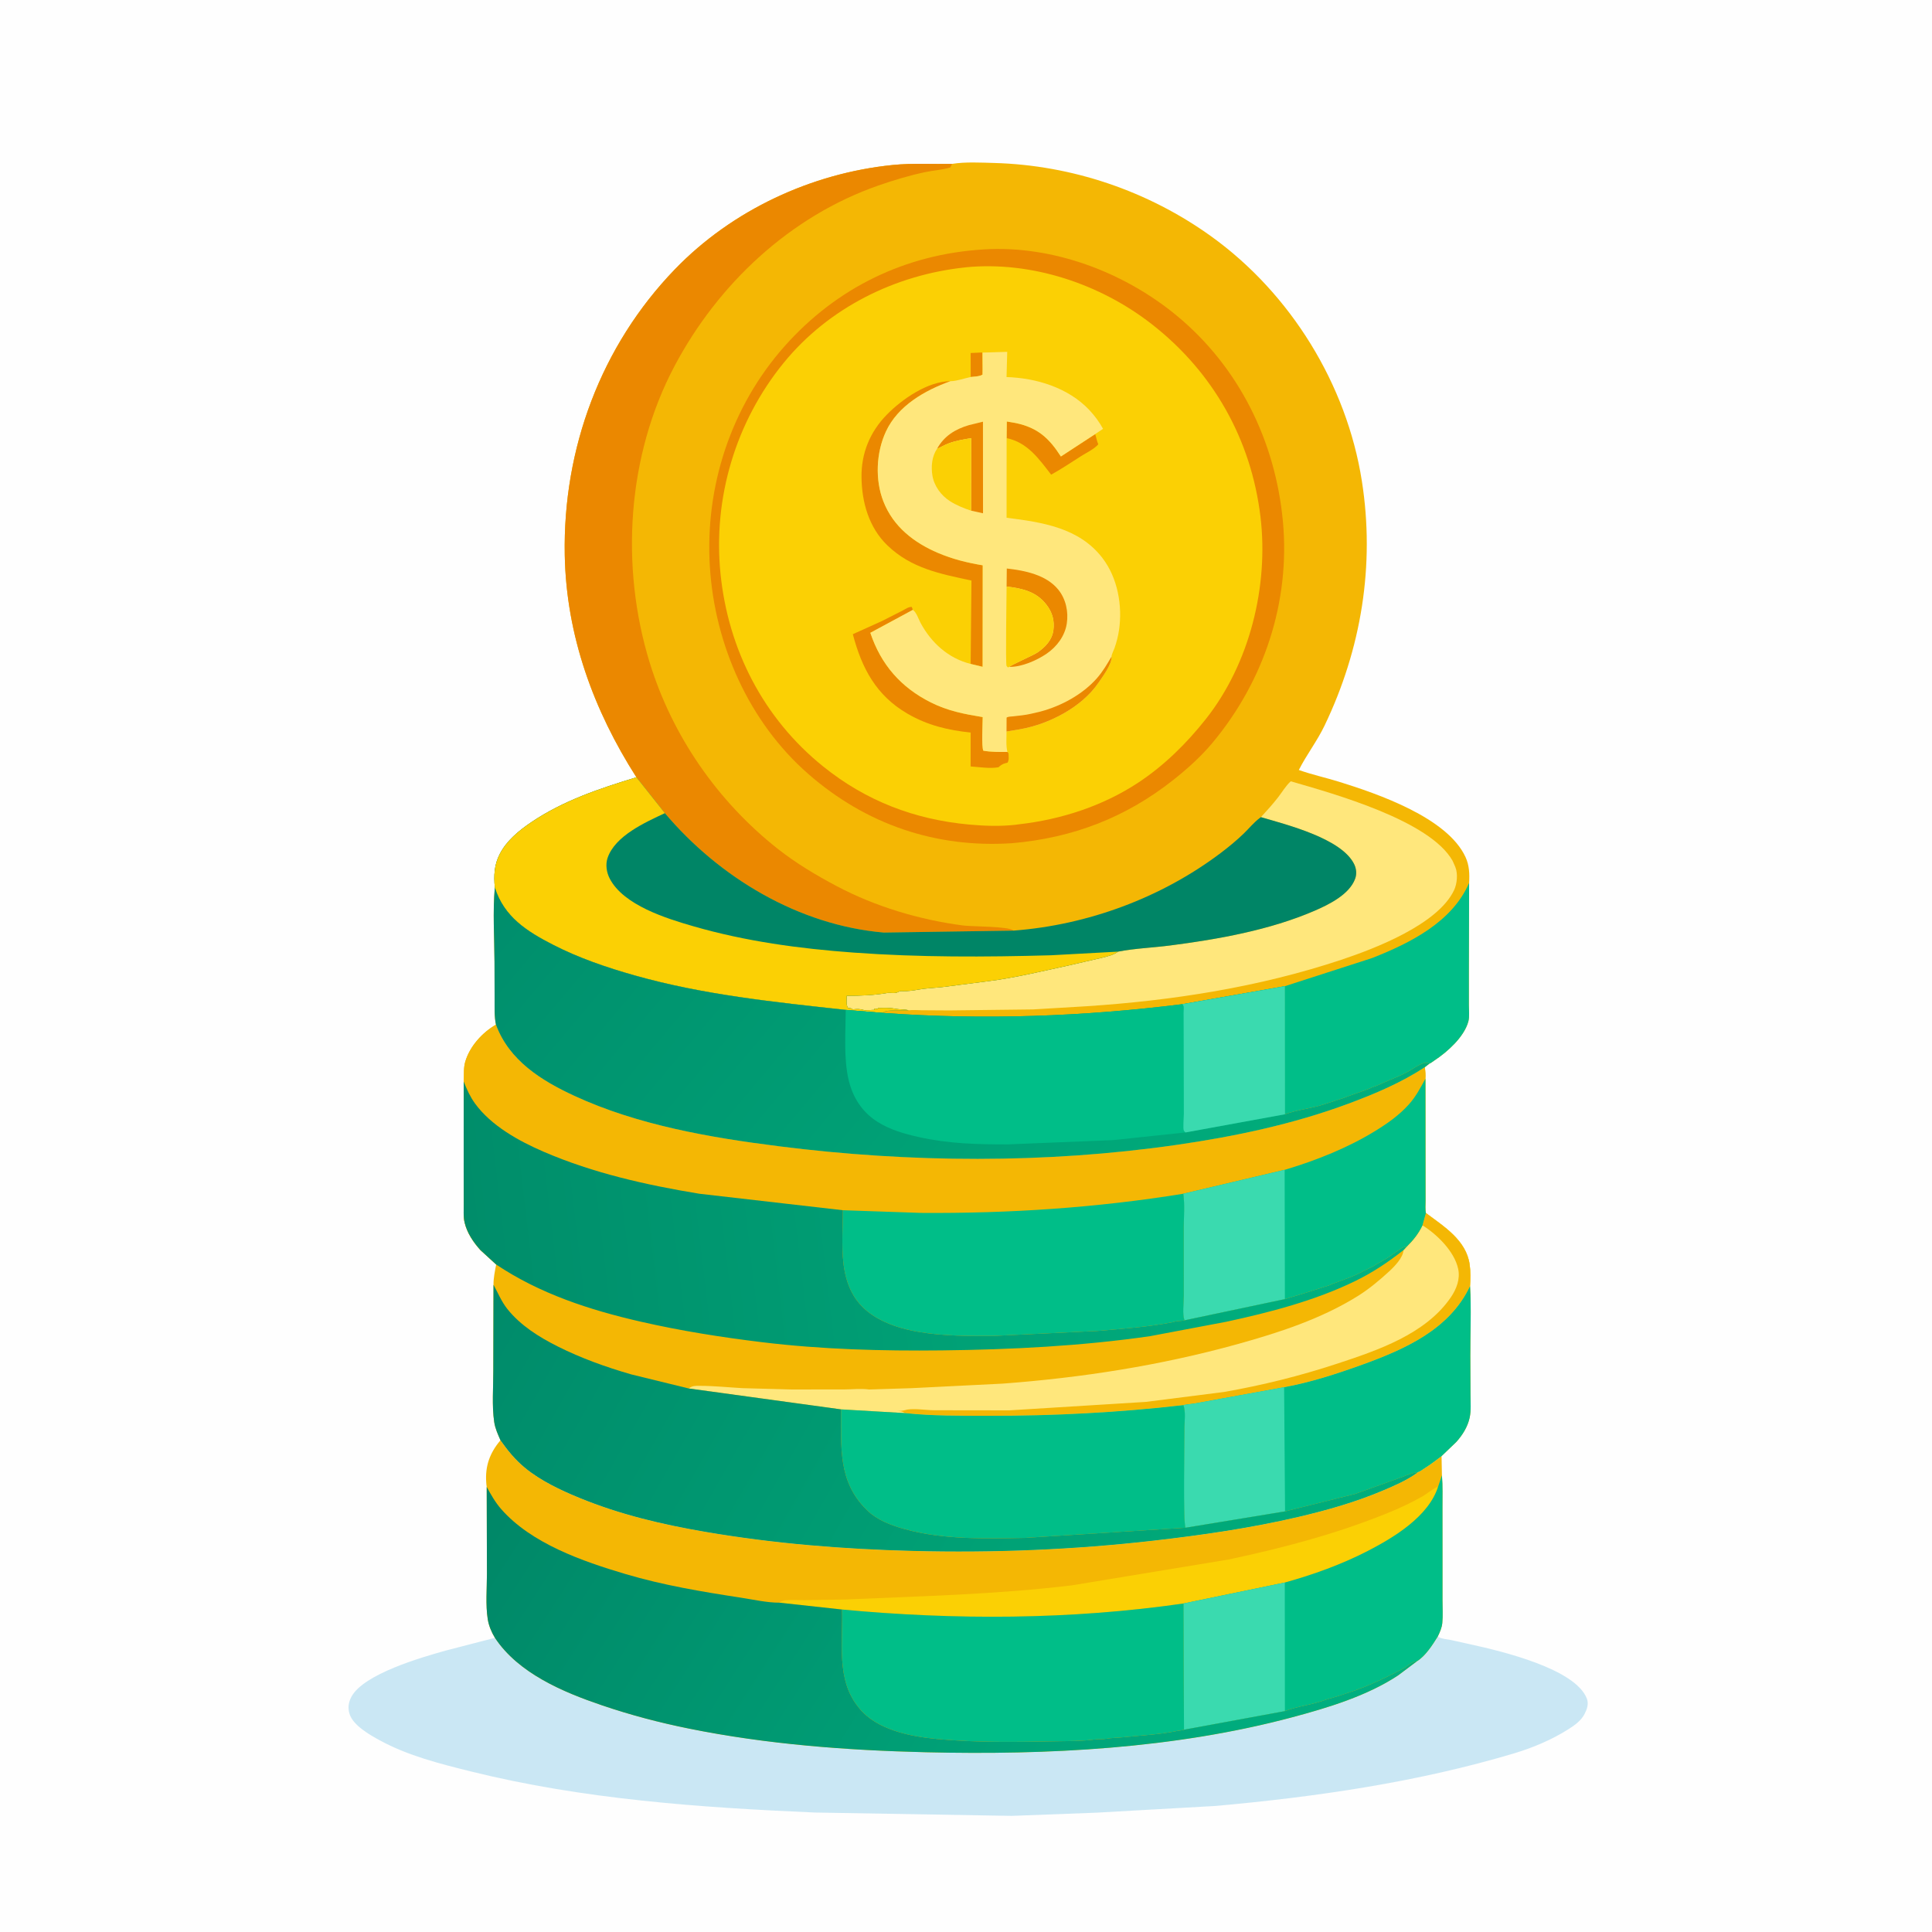 <svg version="1.1" xmlns="http://www.w3.org/2000/svg" style="display: block;" viewBox="0 0 2048 2048" width="1024" height="1024">
<defs>
	<linearGradient id="Gradient1" gradientUnits="userSpaceOnUse" x1="576.188" y1="1491.24" x2="1344.54" y2="1981.47">
		<stop class="stop0" offset="0" stop-opacity="1" stop-color="rgb(0,135,103)"/>
		<stop class="stop1" offset="1" stop-opacity="1" stop-color="rgb(0,176,128)"/>
	</linearGradient>
	<linearGradient id="Gradient2" gradientUnits="userSpaceOnUse" x1="561.34" y1="1302.16" x2="1373.98" y2="1763">
		<stop class="stop0" offset="0" stop-opacity="1" stop-color="rgb(0,139,106)"/>
		<stop class="stop1" offset="1" stop-opacity="1" stop-color="rgb(0,174,124)"/>
	</linearGradient>
	<linearGradient id="Gradient3" gradientUnits="userSpaceOnUse" x1="497.325" y1="1327.86" x2="1443.2" y2="1216.86">
		<stop class="stop0" offset="0" stop-opacity="1" stop-color="rgb(0,141,106)"/>
		<stop class="stop1" offset="1" stop-opacity="1" stop-color="rgb(0,178,128)"/>
	</linearGradient>
	<linearGradient id="Gradient4" gradientUnits="userSpaceOnUse" x1="646.842" y1="808.322" x2="1307.64" y2="1364.09">
		<stop class="stop0" offset="0" stop-opacity="1" stop-color="rgb(0,142,108)"/>
		<stop class="stop1" offset="1" stop-opacity="1" stop-color="rgb(0,174,124)"/>
	</linearGradient>
</defs>
<path transform="translate(0,0)" fill="rgb(254,254,254)" d="M -0 -0 L 2048 0 L 2048 2048 L -0 2048 L -0 -0 z"/>
<path transform="translate(0,0)" fill="rgb(202,231,244)" d="M 1501.92 1761.08 C 1511.09 1755.48 1518.55 1743.67 1524.12 1734.73 L 1525.16 1735.45 C 1528.7 1737.39 1533.79 1737.61 1537.74 1738.42 L 1559.98 1743.34 C 1590.76 1750.17 1670.11 1768.73 1682.18 1800.74 C 1684.23 1806.19 1682.31 1811.81 1679.79 1816.73 C 1676 1824.14 1669.27 1828.8 1662.42 1833.14 C 1645.07 1844.15 1624.89 1852.67 1605.22 1858.56 C 1502.68 1889.24 1395.04 1904.8 1288.61 1914.38 L 1162.32 1921.5 L 1072.5 1924.9 L 863.706 1921.35 C 741.777 1916.09 618.219 1907.34 499.388 1877.86 C 466.457 1869.68 432.873 1861.28 402.835 1844.97 C 392.092 1839.14 374.54 1829.14 370.654 1817.17 C 368.532 1810.63 369.279 1804.82 372.455 1798.77 C 385.226 1774.45 447.353 1756.72 472.637 1749.64 L 524.646 1736.18 C 549.546 1773.79 596.84 1793.68 638 1807.67 C 668.552 1818.06 698.8 1826.01 730.422 1832.41 C 812.77 1849.08 897.617 1855.46 981.512 1857.46 C 1110.59 1860.54 1244.84 1853.78 1370.03 1820.33 C 1407.78 1810.25 1449.36 1797.66 1482.17 1775.91 L 1501.92 1761.08 z"/>
<path transform="translate(0,0)" fill="rgb(244,183,4)" d="M 530.545 1526.77 C 538.345 1537.75 546.126 1547.4 556.621 1556.02 C 573.188 1569.62 594.248 1579.58 613.969 1587.68 C 657.371 1605.51 701.851 1615.98 748 1623.86 C 820.895 1636.32 893.793 1642.16 967.654 1644.04 C 1053.02 1646.22 1138.32 1642.83 1223.16 1633.1 C 1274.57 1627.2 1325.97 1619.78 1376.4 1607.97 C 1407.24 1600.75 1437.58 1592.09 1466.78 1579.66 C 1478.43 1574.71 1490.88 1569.25 1501.28 1561.95 L 1502.99 1560.51 C 1504.98 1560.11 1507.19 1558.28 1508.89 1557.2 C 1515.58 1552.99 1521.82 1548.33 1528.1 1543.54 L 1528.51 1563.88 C 1529.45 1575.2 1529.04 1586.7 1529.06 1598.06 L 1529.1 1654.17 L 1529.1 1696.69 C 1529.1 1704.49 1529.66 1712.75 1528.89 1720.5 C 1528.39 1725.53 1526.29 1730.23 1524.12 1734.73 C 1518.55 1743.67 1511.09 1755.48 1501.92 1761.08 L 1482.17 1775.91 C 1449.36 1797.66 1407.78 1810.25 1370.03 1820.33 C 1244.84 1853.78 1110.59 1860.54 981.512 1857.46 C 897.617 1855.46 812.77 1849.08 730.422 1832.41 C 698.8 1826.01 668.552 1818.06 638 1807.67 C 596.84 1793.68 549.546 1773.79 524.646 1736.18 C 521.054 1730.31 518.117 1723.3 517.042 1716.5 C 514.635 1701.28 516.149 1683.93 516.168 1668.49 L 515.929 1576.15 C 515.642 1574.69 515.561 1573.17 515.446 1571.69 C 514.09 1554.21 519.221 1539.99 530.545 1526.77 z"/>
<path transform="translate(0,0)" fill="rgb(251,208,4)" d="M 826.133 1698.9 C 828.023 1697.55 830.174 1696.59 832.5 1696.36 C 838.971 1695.72 845.982 1696.26 852.5 1696.23 L 895.938 1695.53 C 976.028 1692.03 1056.61 1690.14 1136.27 1680.53 L 1302.5 1653.12 C 1360.5 1640.74 1415.92 1626.2 1471.02 1603.87 C 1483.66 1598.74 1496.15 1592.89 1508 1586.13 C 1513.37 1583.07 1517.91 1578.69 1523.55 1576.28 L 1524.47 1575.9 C 1514.45 1607.5 1477.87 1629.63 1449.94 1644.06 C 1422.43 1658.26 1391.82 1669.34 1361.93 1677.56 L 1254.53 1699.77 C 1134.87 1717.05 1012.74 1717.43 892.543 1706.16 L 826.133 1698.9 z"/>
<path transform="translate(0,0)" fill="rgb(0,190,136)" d="M 1528.51 1563.88 C 1529.45 1575.2 1529.04 1586.7 1529.06 1598.06 L 1529.1 1654.17 L 1529.1 1696.69 C 1529.1 1704.49 1529.66 1712.75 1528.89 1720.5 C 1528.39 1725.53 1526.29 1730.23 1524.12 1734.73 C 1518.55 1743.67 1511.09 1755.48 1501.92 1761.08 C 1496.43 1761.14 1491.92 1766.49 1487.06 1769.02 C 1474.59 1775.54 1461.97 1781.75 1449.01 1787.09 C 1447.24 1787.81 1445.85 1788.56 1444.01 1789.1 C 1441.23 1789.9 1438.76 1791.25 1436.01 1792.09 L 1419.57 1797.6 L 1405.23 1801.86 C 1391.47 1807.09 1375.78 1808.53 1362.05 1813.87 L 1255.08 1833.57 L 1254.53 1699.77 L 1361.93 1677.56 C 1391.82 1669.34 1422.43 1658.26 1449.94 1644.06 C 1477.87 1629.63 1514.45 1607.5 1524.47 1575.9 L 1528.51 1563.88 z"/>
<path transform="translate(0,0)" fill="rgb(58,218,175)" d="M 1254.53 1699.77 L 1361.93 1677.56 L 1362.05 1813.87 L 1255.08 1833.57 L 1254.53 1699.77 z"/>
<path transform="translate(0,0)" fill="rgb(0,190,136)" d="M 892.543 1706.16 C 1012.74 1717.43 1134.87 1717.05 1254.53 1699.77 L 1255.08 1833.57 C 1252.86 1834.39 1250.76 1834.3 1248.5 1834.76 C 1229.62 1838.67 1209.29 1839.64 1190.04 1841.62 C 1184.24 1842.21 1178.28 1842.16 1172.54 1843.19 C 1168.71 1843.88 1164.81 1843.36 1161 1843.88 C 1147.24 1845.75 1132.84 1845.59 1118.94 1845.84 C 1076.96 1846.61 1035.22 1847.33 993.325 1843.42 C 965.275 1840.79 929.555 1833.93 910.818 1810.82 L 909.77 1809.5 C 886.245 1780.33 893.698 1741.1 892.543 1706.16 z"/>
<path transform="translate(0,0)" fill="url(#Gradient1)" d="M 515.929 1576.15 C 520.363 1584.29 524.98 1592.48 531.099 1599.5 C 563.074 1636.18 617.578 1655.07 662.991 1668.54 C 703.18 1680.46 744.141 1687.29 785.49 1693.62 C 798.249 1695.58 813.351 1698.98 826.133 1698.9 L 892.543 1706.16 C 893.698 1741.1 886.245 1780.33 909.77 1809.5 L 910.818 1810.82 C 929.555 1833.93 965.275 1840.79 993.325 1843.42 C 1035.22 1847.33 1076.96 1846.61 1118.94 1845.84 C 1132.84 1845.59 1147.24 1845.75 1161 1843.88 C 1164.81 1843.36 1168.71 1843.88 1172.54 1843.19 C 1178.28 1842.16 1184.24 1842.21 1190.04 1841.62 C 1209.29 1839.64 1229.62 1838.67 1248.5 1834.76 C 1250.76 1834.3 1252.86 1834.39 1255.08 1833.57 L 1362.05 1813.87 C 1375.78 1808.53 1391.47 1807.09 1405.23 1801.86 L 1419.57 1797.6 L 1436.01 1792.09 C 1438.76 1791.25 1441.23 1789.9 1444.01 1789.1 C 1445.85 1788.56 1447.24 1787.81 1449.01 1787.09 C 1461.97 1781.75 1474.59 1775.54 1487.06 1769.02 C 1491.92 1766.49 1496.43 1761.14 1501.92 1761.08 L 1482.17 1775.91 C 1449.36 1797.66 1407.78 1810.25 1370.03 1820.33 C 1244.84 1853.78 1110.59 1860.54 981.512 1857.46 C 897.617 1855.46 812.77 1849.08 730.422 1832.41 C 698.8 1826.01 668.552 1818.06 638 1807.67 C 596.84 1793.68 549.546 1773.79 524.646 1736.18 C 521.054 1730.31 518.117 1723.3 517.042 1716.5 C 514.635 1701.28 516.149 1683.93 516.168 1668.49 L 515.929 1576.15 z"/>
<path transform="translate(0,0)" fill="rgb(244,183,4)" d="M 525.738 1086.19 C 539.741 1124.11 573.667 1145.34 608.816 1161.6 C 676.095 1192.72 752.96 1205.89 826 1215.12 C 964.94 1232.68 1108.03 1233.61 1246.77 1213.67 C 1308.59 1204.78 1370.89 1191.68 1429.52 1169.86 C 1457.83 1159.32 1484.99 1147.84 1510.37 1131.26 C 1510.94 1135.45 1511.25 1139.29 1510.98 1143.51 L 1511.07 1247.54 L 1511.1 1272.99 C 1511.11 1276.89 1510.57 1282.15 1511.52 1285.86 C 1530.48 1300.03 1554.3 1314.61 1557.9 1340.44 C 1558.95 1347.94 1558.82 1355.78 1558.31 1363.32 C 1559.75 1387.83 1558.5 1412.7 1558.6 1437.26 L 1558.78 1478.69 C 1558.79 1486.5 1559.57 1495.14 1557.89 1502.81 C 1555.75 1512.6 1550.31 1521.26 1543.65 1528.63 L 1528.1 1543.54 C 1521.82 1548.33 1515.58 1552.99 1508.89 1557.2 C 1507.19 1558.28 1504.98 1560.11 1502.99 1560.51 L 1501.28 1561.95 C 1490.88 1569.25 1478.43 1574.71 1466.78 1579.66 C 1437.58 1592.09 1407.24 1600.75 1376.4 1607.97 C 1325.97 1619.78 1274.57 1627.2 1223.16 1633.1 C 1138.32 1642.83 1053.02 1646.22 967.654 1644.04 C 893.793 1642.16 820.895 1636.32 748 1623.86 C 701.851 1615.98 657.371 1605.51 613.969 1587.68 C 594.248 1579.58 573.188 1569.62 556.621 1556.02 C 546.126 1547.4 538.345 1537.75 530.545 1526.77 C 527.774 1520.46 524.894 1514.25 523.88 1507.38 C 521.326 1490.07 522.978 1470.79 522.912 1453.16 L 523.132 1361.9 C 523.031 1354.77 524.648 1347.4 525.953 1340.42 L 509.311 1325.18 C 501.817 1316.89 495.056 1306.88 492.5 1295.87 C 491.048 1289.61 491.619 1282.5 491.592 1276.08 L 491.516 1242 L 491.549 1146.53 C 492.06 1139.54 491.18 1132.31 493.179 1125.5 C 497.983 1109.14 511.147 1094.61 525.738 1086.19 z"/>
<path transform="translate(0,0)" fill="rgb(255,231,124)" d="M 1511.52 1285.86 C 1530.48 1300.03 1554.3 1314.61 1557.9 1340.44 C 1558.95 1347.94 1558.82 1355.78 1558.31 1363.32 C 1536.71 1409.31 1489.31 1430.27 1443.94 1446.67 C 1417.47 1456.24 1388.98 1465.48 1361.23 1470.51 L 1266.4 1487.74 C 1264.88 1487.95 1254.48 1489.26 1254.33 1489.49 C 1185.57 1497.42 1116.7 1500.92 1047.5 1500.83 C 1018.39 1500.79 988.386 1501.03 959.416 1497.96 L 891.516 1494 L 730.031 1471.82 C 734.284 1468.76 736.783 1469.05 741.962 1469.05 C 756.855 1469.05 772.145 1470.67 787.054 1471.5 L 838.746 1472.91 L 895 1472.87 C 903.494 1472.81 912.883 1471.76 921.27 1472.93 L 966.452 1471.51 L 1063 1466.69 C 1147.03 1460.4 1230.2 1447.43 1311.42 1424.93 C 1355.38 1412.74 1400.42 1398.17 1439.38 1373.82 C 1451.25 1366.4 1462.09 1357.33 1472.39 1347.88 C 1478.11 1342.63 1487.42 1333.1 1487.77 1325.18 L 1491.23 1321.46 C 1498.28 1314.41 1503.55 1307.93 1507.87 1298.9 L 1511.52 1285.86 z"/>
<path transform="translate(0,0)" fill="rgb(244,183,4)" d="M 1511.52 1285.86 C 1530.48 1300.03 1554.3 1314.61 1557.9 1340.44 C 1558.95 1347.94 1558.82 1355.78 1558.31 1363.32 C 1536.71 1409.31 1489.31 1430.27 1443.94 1446.67 C 1417.47 1456.24 1388.98 1465.48 1361.23 1470.51 L 1266.4 1487.74 C 1264.88 1487.95 1254.48 1489.26 1254.33 1489.49 C 1185.57 1497.42 1116.7 1500.92 1047.5 1500.83 C 1018.39 1500.79 988.386 1501.03 959.416 1497.96 C 955.965 1495.68 954.543 1495.94 950.495 1495.75 C 954.117 1495.71 957.236 1495.47 960.738 1494.49 L 961.655 1494.23 C 970.223 1492.9 981.4 1494.83 990.301 1494.93 L 1069.84 1495.04 L 1214.5 1486.08 L 1297.43 1475.56 C 1338.33 1468.42 1378.18 1458.49 1417.62 1445.49 C 1460.56 1431.35 1511.26 1414.23 1537.9 1375.28 C 1543.97 1366.41 1548.06 1355.77 1545.7 1344.94 C 1541.69 1326.5 1523.35 1308.52 1507.87 1298.9 L 1511.52 1285.86 z"/>
<path transform="translate(0,0)" fill="rgb(0,190,136)" d="M 1558.31 1363.32 C 1559.75 1387.83 1558.5 1412.7 1558.6 1437.26 L 1558.78 1478.69 C 1558.79 1486.5 1559.57 1495.14 1557.89 1502.81 C 1555.75 1512.6 1550.31 1521.26 1543.65 1528.63 L 1528.1 1543.54 C 1521.82 1548.33 1515.58 1552.99 1508.89 1557.2 C 1507.19 1558.28 1504.98 1560.11 1502.99 1560.51 C 1497.18 1561.38 1491.93 1563.48 1486.5 1565.67 L 1436.44 1583.65 L 1362.21 1602.14 L 1256.7 1619.46 C 1253.94 1614.22 1255.63 1526.26 1255.59 1513.88 C 1255.57 1507.49 1257.06 1495.11 1254.33 1489.49 C 1254.48 1489.26 1264.88 1487.95 1266.4 1487.74 L 1361.23 1470.51 C 1388.98 1465.48 1417.47 1456.24 1443.94 1446.67 C 1489.31 1430.27 1536.71 1409.31 1558.31 1363.32 z"/>
<path transform="translate(0,0)" fill="rgb(58,218,175)" d="M 1254.33 1489.49 C 1254.48 1489.26 1264.88 1487.95 1266.4 1487.74 L 1361.23 1470.51 L 1362.21 1602.14 L 1256.7 1619.46 C 1253.94 1614.22 1255.63 1526.26 1255.59 1513.88 C 1255.57 1507.49 1257.06 1495.11 1254.33 1489.49 z"/>
<path transform="translate(0,0)" fill="rgb(0,190,136)" d="M 1254.33 1489.49 C 1257.06 1495.11 1255.57 1507.49 1255.59 1513.88 C 1255.63 1526.26 1253.94 1614.22 1256.7 1619.46 L 1086.41 1630.24 C 1044.7 1631.01 1000.55 1632.19 960 1621.18 C 945.257 1617.18 930.194 1611.73 919.061 1600.88 C 887.891 1570.5 891.87 1534.08 891.516 1494 L 959.416 1497.96 C 988.386 1501.03 1018.39 1500.79 1047.5 1500.83 C 1116.7 1500.92 1185.57 1497.42 1254.33 1489.49 z"/>
<path transform="translate(0,0)" fill="url(#Gradient2)" d="M 523.132 1361.9 C 527.965 1370.68 531.513 1379.66 537.832 1387.6 C 551.73 1405.06 571.382 1417.33 591.085 1427.22 C 616.181 1439.82 642.211 1449.12 669.156 1456.92 L 730.031 1471.82 L 891.516 1494 C 891.87 1534.08 887.891 1570.5 919.061 1600.88 C 930.194 1611.73 945.257 1617.18 960 1621.18 C 1000.55 1632.19 1044.7 1631.01 1086.41 1630.24 L 1256.7 1619.46 L 1362.21 1602.14 L 1436.44 1583.65 L 1486.5 1565.67 C 1491.93 1563.48 1497.18 1561.38 1502.99 1560.51 L 1501.28 1561.95 C 1490.88 1569.25 1478.43 1574.71 1466.78 1579.66 C 1437.58 1592.09 1407.24 1600.75 1376.4 1607.97 C 1325.97 1619.78 1274.57 1627.2 1223.16 1633.1 C 1138.32 1642.83 1053.02 1646.22 967.654 1644.04 C 893.793 1642.16 820.895 1636.32 748 1623.86 C 701.851 1615.98 657.371 1605.51 613.969 1587.68 C 594.248 1579.58 573.188 1569.62 556.621 1556.02 C 546.126 1547.4 538.345 1537.75 530.545 1526.77 C 527.774 1520.46 524.894 1514.25 523.88 1507.38 C 521.326 1490.07 522.978 1470.79 522.912 1453.16 L 523.132 1361.9 z"/>
<path transform="translate(0,0)" fill="rgb(244,183,4)" d="M 525.738 1086.19 C 539.741 1124.11 573.667 1145.34 608.816 1161.6 C 676.095 1192.72 752.96 1205.89 826 1215.12 C 964.94 1232.68 1108.03 1233.61 1246.77 1213.67 C 1308.59 1204.78 1370.89 1191.68 1429.52 1169.86 C 1457.83 1159.32 1484.99 1147.84 1510.37 1131.26 C 1510.94 1135.45 1511.25 1139.29 1510.98 1143.51 L 1511.07 1247.54 L 1511.1 1272.99 C 1511.11 1276.89 1510.57 1282.15 1511.52 1285.86 L 1507.87 1298.9 C 1503.55 1307.93 1498.28 1314.41 1491.23 1321.46 L 1487.77 1325.18 C 1471.49 1337.94 1455.17 1348.91 1436.53 1357.99 C 1393.97 1378.73 1346.1 1391.16 1300 1401.1 L 1218.96 1416.42 C 1146.21 1426.89 1071.77 1430.65 998.333 1431.47 C 934.872 1432.18 871.23 1430.46 808.16 1422.82 C 764.757 1417.57 721.861 1410.78 679.229 1401.03 C 625.264 1388.68 572.211 1371.45 525.953 1340.42 L 509.311 1325.18 C 501.817 1316.89 495.056 1306.88 492.5 1295.87 C 491.048 1289.61 491.619 1282.5 491.592 1276.08 L 491.516 1242 L 491.549 1146.53 C 492.06 1139.54 491.18 1132.31 493.179 1125.5 C 497.983 1109.14 511.147 1094.61 525.738 1086.19 z"/>
<path transform="translate(0,0)" fill="rgb(0,190,136)" d="M 1510.98 1143.51 L 1511.07 1247.54 L 1511.1 1272.99 C 1511.11 1276.89 1510.57 1282.15 1511.52 1285.86 L 1507.87 1298.9 C 1503.55 1307.93 1498.28 1314.41 1491.23 1321.46 C 1487.1 1322.06 1486.17 1322.54 1483.01 1325.01 L 1475 1330.56 L 1470.62 1333.52 C 1467.84 1335.34 1464.83 1336.78 1462 1338.58 L 1459.39 1340.04 L 1457 1341.56 C 1455.36 1342.63 1453.79 1343.26 1452.01 1344.06 L 1437.44 1351.36 L 1431.53 1353.81 C 1429.85 1354.63 1428.24 1355.04 1426.5 1355.66 L 1424.5 1356.57 L 1413.51 1360.59 C 1411.5 1361.28 1412.49 1360.93 1410.57 1361.81 C 1408.02 1362.98 1405.16 1363.68 1402.5 1364.58 L 1383.57 1370.6 L 1362.04 1377.14 L 1255.77 1399.58 C 1253.05 1394.32 1254.91 1380.15 1254.91 1373.85 L 1254.86 1301.34 C 1254.85 1289.65 1256.01 1276.9 1254.31 1265.41 L 1361.78 1240.06 L 1364.14 1239.38 C 1396 1229.76 1428.76 1216.64 1457.15 1199.27 C 1470.49 1191.11 1483.22 1182.22 1493.67 1170.47 C 1501.01 1162.23 1505.76 1153.12 1510.98 1143.51 z"/>
<path transform="translate(0,0)" fill="rgb(58,218,175)" d="M 1254.31 1265.41 L 1361.78 1240.06 L 1362.04 1377.14 L 1255.77 1399.58 C 1253.05 1394.32 1254.91 1380.15 1254.91 1373.85 L 1254.86 1301.34 C 1254.85 1289.65 1256.01 1276.9 1254.31 1265.41 z"/>
<path transform="translate(0,0)" fill="rgb(0,190,136)" d="M 1254.31 1265.41 C 1256.01 1276.9 1254.85 1289.65 1254.86 1301.34 L 1254.91 1373.85 C 1254.91 1380.15 1253.05 1394.32 1255.77 1399.58 C 1252.81 1400.46 1249.13 1400.08 1246 1400.78 L 1243.51 1401.5 C 1217.46 1406.65 1189.52 1408.58 1163.01 1410.88 L 1052.66 1416.14 C 1026.36 1416.29 1000.53 1416.28 974.5 1411.97 C 957.219 1409.1 939.637 1403.96 924.969 1394.14 C 908.316 1382.99 899.506 1367.88 895.561 1348.5 C 891.343 1327.78 893.437 1304.04 893.462 1282.89 L 976.053 1285.73 C 1069.35 1286.41 1162.18 1280.37 1254.31 1265.41 z"/>
<path transform="translate(0,0)" fill="url(#Gradient3)" d="M 525.953 1340.42 L 509.311 1325.18 C 501.817 1316.89 495.056 1306.88 492.5 1295.87 C 491.048 1289.61 491.619 1282.5 491.592 1276.08 L 491.516 1242 L 491.549 1146.53 C 494.773 1154.65 498.271 1162.47 503.419 1169.59 C 520.594 1193.34 550.035 1209.58 576.5 1220.98 C 628.961 1243.59 685.179 1256.18 741.349 1265.42 L 893.462 1282.89 C 893.437 1304.04 891.343 1327.78 895.561 1348.5 C 899.506 1367.88 908.316 1382.99 924.969 1394.14 C 939.637 1403.96 957.219 1409.1 974.5 1411.97 C 1000.53 1416.28 1026.36 1416.29 1052.66 1416.14 L 1163.01 1410.88 C 1189.52 1408.58 1217.46 1406.65 1243.51 1401.5 L 1246 1400.78 C 1249.13 1400.08 1252.81 1400.46 1255.77 1399.58 L 1362.04 1377.14 L 1383.57 1370.6 L 1402.5 1364.58 C 1405.16 1363.68 1408.02 1362.98 1410.57 1361.81 C 1412.49 1360.93 1411.5 1361.28 1413.51 1360.59 L 1424.5 1356.57 L 1426.5 1355.66 C 1428.24 1355.04 1429.85 1354.63 1431.53 1353.81 L 1437.44 1351.36 L 1452.01 1344.06 C 1453.79 1343.26 1455.36 1342.63 1457 1341.56 L 1459.39 1340.04 L 1462 1338.58 C 1464.83 1336.78 1467.84 1335.34 1470.62 1333.52 L 1475 1330.56 L 1483.01 1325.01 C 1486.17 1322.54 1487.1 1322.06 1491.23 1321.46 L 1487.77 1325.18 C 1471.49 1337.94 1455.17 1348.91 1436.53 1357.99 C 1393.97 1378.73 1346.1 1391.16 1300 1401.1 L 1218.96 1416.42 C 1146.21 1426.89 1071.77 1430.65 998.333 1431.47 C 934.872 1432.18 871.23 1430.46 808.16 1422.82 C 764.757 1417.57 721.861 1410.78 679.229 1401.03 C 625.264 1388.68 572.211 1371.45 525.953 1340.42 z"/>
<path transform="translate(0,0)" fill="rgb(244,183,4)" d="M 1009.22 173.727 C 1023.29 171.439 1039.38 172.364 1053.63 172.75 C 1136.06 174.978 1216.92 202.355 1283.87 250.5 C 1368.1 311.069 1427.53 407.397 1443.63 509.875 C 1457.65 599.109 1443.07 687.93 1404.07 769.207 C 1396.14 785.721 1384.96 800.087 1376.82 816.221 C 1390.7 821.151 1405.06 824.254 1419.12 828.612 C 1460.38 841.399 1534.26 866.716 1553.51 908.537 C 1557.55 917.306 1557.9 926.439 1557.32 935.95 L 1557.06 1031.19 L 1557.07 1065.93 C 1557.07 1071.01 1557.82 1077.6 1556.59 1082.48 C 1554.42 1091.09 1548.15 1099.73 1542.13 1106.11 C 1535.43 1113.2 1527.83 1119.38 1519.68 1124.72 C 1518.94 1125.21 1516.16 1127.37 1515.37 1127.39 L 1510.37 1131.26 C 1484.99 1147.84 1457.83 1159.32 1429.52 1169.86 C 1370.89 1191.68 1308.59 1204.78 1246.77 1213.67 C 1108.03 1233.61 964.94 1232.68 826 1215.12 C 752.96 1205.89 676.095 1192.72 608.816 1161.6 C 573.667 1145.34 539.741 1124.11 525.738 1086.19 C 523.942 1077.8 524.341 1068.26 524.303 1059.71 L 524.194 1019.74 C 524.082 993.865 522.217 966.589 524.528 940.877 C 523.399 928.091 523.771 916.873 529.796 905.233 C 537.21 890.909 550.081 880.471 563.174 871.603 C 597.08 848.637 635.75 835.811 674.632 823.969 C 629.113 752.711 600.248 673.559 598.662 588.397 C 596.563 475.651 636.984 366.555 715.657 285.217 C 776.065 222.762 860.191 183.575 946.371 174.893 C 967.114 172.803 988.372 174.07 1009.22 173.727 z"/>
<path transform="translate(0,0)" fill="rgb(0,190,136)" d="M 1557.32 935.95 L 1557.06 1031.19 L 1557.07 1065.93 C 1557.07 1071.01 1557.82 1077.6 1556.59 1082.48 C 1554.42 1091.09 1548.15 1099.73 1542.13 1106.11 C 1535.43 1113.2 1527.83 1119.38 1519.68 1124.72 C 1518.94 1125.21 1516.16 1127.37 1515.37 1127.39 C 1514.17 1127.17 1512.15 1126.5 1511 1126.6 C 1506.63 1126.97 1498.85 1132.26 1495 1134.56 C 1489.96 1137.58 1483.94 1140.4 1478.5 1142.62 L 1468.01 1147.11 L 1464.5 1148.64 L 1459.5 1150.84 C 1457.84 1151.63 1456.21 1152.05 1454.5 1152.67 L 1452.5 1153.6 L 1446.01 1156.11 L 1431.56 1161.15 C 1428.28 1162.27 1425.37 1163.68 1422 1164.68 L 1403.44 1170.67 C 1390.09 1175.04 1375.22 1176.34 1362.15 1181.17 L 1362.03 1045.39 L 1454.56 1015.55 C 1494.84 999.666 1539.25 977.545 1557.32 935.95 z"/>
<path transform="translate(0,0)" fill="rgb(255,231,124)" d="M 1336.63 866.215 C 1342.88 859.428 1349.01 852.653 1354.69 845.377 C 1359.11 839.724 1362.93 833.002 1368.25 828.216 C 1414.36 841.511 1515.72 869.741 1539.82 912.5 L 1542.24 918 L 1542.76 919.234 C 1545.57 926.222 1544.57 936.82 1541.43 943.507 C 1524.33 979.88 1457.57 1005.52 1421.75 1017.43 C 1334.37 1046.49 1242.87 1060.69 1151.19 1066.69 L 1095.06 1070.03 L 1006.39 1071.09 L 976.977 1070.9 C 972.593 1070.86 967.622 1070.33 963.3 1070.95 C 958.643 1069.71 953.63 1070.27 948.899 1069.3 C 942.971 1068.08 937.03 1068.42 931 1068.51 L 930 1069.5 L 927.005 1069.01 L 927 1070.5 C 923.458 1070.47 918.274 1071.48 915 1070.51 C 910.928 1069.3 908.217 1069.53 904 1070 C 901.992 1068.43 901.45 1068.73 899 1068.51 C 896.585 1065.33 897.589 1059.6 897.559 1055.58 C 911.472 1055.63 926.659 1055.01 940.289 1052.65 C 944.199 1051.97 948.464 1053.62 952.126 1051.54 C 953.981 1050.49 955.037 1050.57 957.17 1050.64 C 961.795 1050.8 968.25 1050 972.833 1049.13 C 981.274 1047.52 990.415 1047.29 999 1046.33 L 1046.5 1040.24 C 1075.21 1036.66 1103.97 1029.68 1132.24 1023.53 L 1168.25 1015.23 C 1174.18 1013.63 1180.14 1012.54 1185.13 1008.77 C 1203.07 1005.3 1222.15 1004.6 1240.34 1002.25 C 1291.46 995.641 1345.83 985.985 1393.36 965.493 C 1408.65 958.9 1430.39 948.22 1436.5 931.523 C 1438.41 926.306 1437.8 920.645 1435.3 915.712 C 1421.64 888.684 1364.17 874.312 1336.63 866.215 z"/>
<path transform="translate(0,0)" fill="rgb(235,136,0)" d="M 674.632 823.969 C 629.113 752.711 600.248 673.559 598.662 588.397 C 596.563 475.651 636.984 366.555 715.657 285.217 C 776.065 222.762 860.191 183.575 946.371 174.893 C 967.114 172.803 988.372 174.07 1009.22 173.727 L 1007.43 177.5 C 998.754 180.165 989.323 180.596 980.412 182.5 C 963.744 186.061 947.248 191.031 931.166 196.634 C 837.492 229.272 761.129 301.059 715.048 388 C 664.685 483.022 657.269 600.43 688.724 702.478 C 712.643 780.08 760.689 849.487 824.5 899.826 C 843.727 914.993 865.297 927.894 886.91 939.32 C 928.17 961.134 974.603 974.937 1020.72 981.037 C 1030.91 982.385 1069.06 981.7 1074.4 986.48 L 936.863 988.547 C 846.715 980.831 762.525 930.297 704.812 861.971 L 674.632 823.969 z"/>
<path transform="translate(0,0)" fill="rgb(0,133,102)" d="M 674.632 823.969 L 704.812 861.971 C 762.525 930.297 846.715 980.831 936.863 988.547 L 1074.4 986.48 C 1152.92 980.59 1231.1 951.708 1294.03 904.184 C 1302.53 897.766 1310.85 890.928 1318.5 883.519 C 1323.93 878.259 1329.23 871.744 1335.25 867.23 L 1336.63 866.215 C 1364.17 874.312 1421.64 888.684 1435.3 915.712 C 1437.8 920.645 1438.41 926.306 1436.5 931.523 C 1430.39 948.22 1408.65 958.9 1393.36 965.493 C 1345.83 985.985 1291.46 995.641 1240.34 1002.25 C 1222.15 1004.6 1203.07 1005.3 1185.13 1008.77 C 1180.14 1012.54 1174.18 1013.63 1168.25 1015.23 L 1132.24 1023.53 C 1103.97 1029.68 1075.21 1036.66 1046.5 1040.24 L 999 1046.33 C 990.415 1047.29 981.274 1047.52 972.833 1049.13 C 968.25 1050 961.795 1050.8 957.17 1050.64 C 955.037 1050.57 953.981 1050.49 952.126 1051.54 C 948.464 1053.62 944.199 1051.97 940.289 1052.65 C 926.659 1055.01 911.472 1055.63 897.559 1055.58 C 897.589 1059.6 896.585 1065.33 899 1068.51 C 901.45 1068.73 901.992 1068.43 904 1070 C 908.217 1069.53 910.928 1069.3 915 1070.51 C 918.274 1071.48 923.458 1070.47 927 1070.5 L 927.005 1069.01 L 930 1069.5 L 931 1068.51 C 937.03 1068.42 942.971 1068.08 948.899 1069.3 C 953.63 1070.27 958.643 1069.71 963.3 1070.95 L 962.143 1071.07 C 956.381 1071.6 940.493 1069.93 936.594 1072.99 L 936.441 1073.75 L 896.524 1070.54 C 821.176 1062.26 745.782 1054.66 672.563 1033.93 C 643.126 1025.6 613.507 1015.5 586.241 1001.49 C 558.273 987.122 534.474 971.962 524.528 940.877 C 523.399 928.091 523.771 916.873 529.796 905.233 C 537.21 890.909 550.081 880.471 563.174 871.603 C 597.08 848.637 635.75 835.811 674.632 823.969 z"/>
<path transform="translate(0,0)" fill="rgb(251,208,4)" d="M 674.632 823.969 L 704.812 861.971 C 684.088 871.688 651.953 885.965 644.038 909.5 C 641.681 916.507 642.965 924.801 646.288 931.247 C 660.901 959.595 706.374 973.605 735 981.88 C 790.393 997.893 847.498 1005.61 904.855 1009.79 C 974.516 1014.87 1044.22 1014.6 1114 1012.63 L 1185.13 1008.77 C 1180.14 1012.54 1174.18 1013.63 1168.25 1015.23 L 1132.24 1023.53 C 1103.97 1029.68 1075.21 1036.66 1046.5 1040.24 L 999 1046.33 C 990.415 1047.29 981.274 1047.52 972.833 1049.13 C 968.25 1050 961.795 1050.8 957.17 1050.64 C 955.037 1050.57 953.981 1050.49 952.126 1051.54 C 948.464 1053.62 944.199 1051.97 940.289 1052.65 C 926.659 1055.01 911.472 1055.63 897.559 1055.58 C 897.589 1059.6 896.585 1065.33 899 1068.51 C 901.45 1068.73 901.992 1068.43 904 1070 C 908.217 1069.53 910.928 1069.3 915 1070.51 C 918.274 1071.48 923.458 1070.47 927 1070.5 L 927.005 1069.01 L 930 1069.5 L 931 1068.51 C 937.03 1068.42 942.971 1068.08 948.899 1069.3 C 953.63 1070.27 958.643 1069.71 963.3 1070.95 L 962.143 1071.07 C 956.381 1071.6 940.493 1069.93 936.594 1072.99 L 936.441 1073.75 L 896.524 1070.54 C 821.176 1062.26 745.782 1054.66 672.563 1033.93 C 643.126 1025.6 613.507 1015.5 586.241 1001.49 C 558.273 987.122 534.474 971.962 524.528 940.877 C 523.399 928.091 523.771 916.873 529.796 905.233 C 537.21 890.909 550.081 880.471 563.174 871.603 C 597.08 848.637 635.75 835.811 674.632 823.969 z"/>
<path transform="translate(0,0)" fill="url(#Gradient4)" d="M 524.528 940.877 C 534.474 971.962 558.273 987.122 586.241 1001.49 C 613.507 1015.5 643.126 1025.6 672.563 1033.93 C 745.782 1054.66 821.176 1062.26 896.524 1070.54 L 936.441 1073.75 C 1042.11 1081.44 1148.21 1077.59 1253.27 1064.48 L 1362.03 1045.39 L 1362.15 1181.17 C 1375.22 1176.34 1390.09 1175.04 1403.44 1170.67 L 1422 1164.68 C 1425.37 1163.68 1428.28 1162.27 1431.56 1161.15 L 1446.01 1156.11 L 1452.5 1153.6 L 1454.5 1152.67 C 1456.21 1152.05 1457.84 1151.63 1459.5 1150.84 L 1464.5 1148.64 L 1468.01 1147.11 L 1478.5 1142.62 C 1483.94 1140.4 1489.96 1137.58 1495 1134.56 C 1498.85 1132.26 1506.63 1126.97 1511 1126.6 C 1512.15 1126.5 1514.17 1127.17 1515.37 1127.39 L 1510.37 1131.26 C 1484.99 1147.84 1457.83 1159.32 1429.52 1169.86 C 1370.89 1191.68 1308.59 1204.78 1246.77 1213.67 C 1108.03 1233.61 964.94 1232.68 826 1215.12 C 752.96 1205.89 676.095 1192.72 608.816 1161.6 C 573.667 1145.34 539.741 1124.11 525.738 1086.19 C 523.942 1077.8 524.341 1068.26 524.303 1059.71 L 524.194 1019.74 C 524.082 993.865 522.217 966.589 524.528 940.877 z"/>
<path transform="translate(0,0)" fill="rgb(0,190,136)" d="M 1253.27 1064.48 L 1362.03 1045.39 L 1362.15 1181.17 L 1256.66 1200.44 L 1179.97 1208.56 L 1068.15 1213.1 C 1035.78 1213.12 1005.88 1212.43 974.104 1205.37 C 958.609 1201.92 943.524 1197.68 930 1189.06 C 913.829 1178.76 904.031 1163.4 899.64 1145.01 C 894.127 1121.93 896.402 1094.27 896.524 1070.54 L 936.441 1073.75 C 1042.11 1081.44 1148.21 1077.59 1253.27 1064.48 z"/>
<path transform="translate(0,0)" fill="rgb(58,218,175)" d="M 1253.27 1064.48 L 1362.03 1045.39 L 1362.15 1181.17 L 1256.66 1200.44 C 1256.1 1199.89 1255.22 1199.06 1254.94 1198.5 C 1253.81 1196.3 1254.92 1184.14 1254.92 1180.68 L 1254.72 1090.31 L 1254.65 1073.28 C 1254.65 1071.46 1255.05 1068.17 1254.62 1066.5 C 1254.42 1065.72 1253.72 1065.16 1253.27 1064.48 z"/>
<path transform="translate(0,0)" fill="rgb(235,136,0)" d="M 1042.6 264.413 L 1043.02 264.363 C 1115.95 259.887 1191.34 288.388 1247.14 334.384 C 1313.34 388.954 1351.99 467.721 1359.92 552.629 C 1367.9 638.05 1339.89 722.101 1285.1 787.625 C 1273.05 802.033 1258.48 815.11 1243.79 826.731 C 1193.3 866.668 1137.32 888.154 1073.25 893.788 C 992.032 899.272 918.022 873.893 856.787 820.401 C 794.054 765.601 757.734 683.606 752.512 601.091 C 747.116 515.828 774.946 430.831 831.853 366.828 C 886.916 304.899 959.909 269.412 1042.6 264.413 z"/>
<path transform="translate(0,0)" fill="rgb(251,208,4)" d="M 1023.59 283.404 L 1023.82 283.333 C 1093.72 276.61 1166.46 301.027 1221.21 343.834 C 1286.14 394.594 1326.28 465.878 1336.14 547.647 C 1345.01 621.308 1324.69 703.487 1278.32 762.12 C 1257.86 787.994 1234.1 811.487 1206.48 829.69 C 1168.87 854.466 1124.77 868.701 1080.24 873.785 L 1076.21 874.32 C 1060.32 876.113 1043.4 875.521 1027.5 874.072 C 969.586 868.796 918.154 849.127 872.698 812.574 C 809.299 761.591 771.867 688.523 763.754 608.008 C 755.676 527.835 779.904 446.971 830.734 384.632 C 878.43 326.137 949.103 291.131 1023.59 283.404 z"/>
<path transform="translate(0,0)" fill="rgb(235,136,0)" d="M 1028.98 399.642 L 1028.93 374.201 L 1041.17 373.646 L 1041.59 391.509 L 1041.5 397.098 C 1038.37 399.153 1032.7 399.153 1028.98 399.642 z"/>
<path transform="translate(0,0)" fill="rgb(235,136,0)" d="M 1067.06 464.443 L 1067.26 446.799 L 1076.66 448.416 C 1100.11 453.377 1112.02 464.414 1124.59 483.896 L 1160.97 460.153 C 1162.14 463.738 1162.67 467.585 1164.25 471 C 1159.82 476.096 1151.8 479.833 1146.07 483.46 C 1135.47 490.167 1125.29 497.101 1114.27 503.157 C 1101.37 486.525 1089.23 468.945 1067.06 464.443 z"/>
<path transform="translate(0,0)" fill="rgb(235,136,0)" d="M 1067.92 797.092 L 1069.06 798.533 C 1069.14 802.049 1069.87 805.487 1067.97 808.5 C 1064.26 809.298 1062.01 810.046 1059.18 812.651 L 1058.5 813.306 C 1049.33 814.986 1038.24 813.119 1028.9 812.461 L 1028.94 776.528 C 1004.72 773.999 983.201 768.859 961.987 756.535 C 928.686 737.189 913.514 708.267 904.039 672.282 L 935.052 658.253 L 957.098 647.053 C 959.883 645.57 963.29 643.097 966.5 643.401 L 967.687 646.469 L 922.59 670.81 C 933.912 704.545 954.959 728.671 986.756 744.609 C 1004.84 753.673 1022.03 756.899 1041.71 760.148 C 1041.72 766.403 1040.25 791.807 1042.4 795.787 C 1050.89 797.255 1059.34 797.113 1067.92 797.092 z"/>
<path transform="translate(0,0)" fill="rgb(235,136,0)" d="M 1028.93 703.778 L 1029.8 615.411 C 996.95 608.366 966.103 602.585 940.756 578.198 C 921.06 559.249 913.564 532.541 913.233 505.905 C 912.917 480.383 922.223 457.812 940.002 439.629 C 956.191 423.073 983.568 404.138 1007.55 404.081 C 980.314 413.898 951.797 430.043 939.089 457.5 C 928.748 479.841 927.45 508.493 936.42 531.5 C 946.829 558.201 968.748 575.258 994.504 586.19 C 1010.06 592.792 1025.13 596.453 1041.72 599.26 L 1041.62 706.845 L 1028.93 703.778 z"/>
<path transform="translate(0,0)" fill="rgb(255,231,124)" d="M 1041.59 391.509 L 1041.57 373.744 L 1067.7 372.969 L 1066.97 399.695 C 1098.64 400.671 1132.42 411.019 1154.7 434.597 C 1160.29 440.516 1165.36 447.436 1169.29 454.569 L 1160.97 460.153 L 1124.59 483.896 C 1112.02 464.414 1100.11 453.377 1076.66 448.416 L 1067.26 446.799 L 1067.06 464.443 L 1067.01 548.814 C 1104.56 553.636 1143.95 559.217 1168.69 591.602 C 1184.82 612.72 1190.01 641.927 1186.21 667.885 C 1185.25 674.43 1183.6 680.738 1181.45 686.986 C 1180.72 689.102 1178.07 694.193 1178.3 695.941 C 1178.98 703.778 1168.81 717.313 1164.52 723.618 C 1146.67 749.868 1111.99 767.597 1081.5 773.006 L 1066.96 775.423 C 1067.04 782.132 1066.21 790.685 1067.92 797.092 C 1059.34 797.113 1050.89 797.255 1042.4 795.787 C 1040.25 791.807 1041.72 766.403 1041.71 760.148 C 1022.03 756.899 1004.84 753.673 986.756 744.609 C 954.959 728.671 933.912 704.545 922.59 670.81 L 967.687 646.469 C 971.467 649.101 973.658 656.235 975.88 660.364 C 987.226 681.453 1005.32 697.882 1028.93 703.778 L 1041.62 706.845 L 1041.72 599.26 C 1025.13 596.453 1010.06 592.792 994.504 586.19 C 968.748 575.258 946.829 558.201 936.42 531.5 C 927.45 508.493 928.748 479.841 939.089 457.5 C 951.797 430.043 980.314 413.898 1007.55 404.081 C 1014.24 404.009 1022.3 401.03 1028.98 399.642 C 1032.7 399.153 1038.37 399.153 1041.5 397.098 L 1041.59 391.509 z"/>
<path transform="translate(0,0)" fill="rgb(235,136,0)" d="M 1066.96 775.423 L 1067.03 760.704 C 1068.73 759.504 1071.85 759.592 1073.96 759.357 C 1080.35 758.643 1086.79 758.047 1093.07 756.601 L 1102.88 754.298 C 1124.98 748.417 1147.72 736.133 1162.9 718.821 C 1169.04 711.821 1173.62 703.956 1178.3 695.941 C 1178.98 703.778 1168.81 717.313 1164.52 723.618 C 1146.67 749.868 1111.99 767.597 1081.5 773.006 L 1066.96 775.423 z"/>
<path transform="translate(0,0)" fill="rgb(235,136,0)" d="M 993.285 475.774 C 1000.76 462.199 1012.56 454.97 1027.11 450.658 L 1041.97 447.015 L 1042.04 544.107 L 1029.39 541.305 L 1029.53 464.444 C 1021.54 465.768 1013.53 467.066 1005.91 469.885 C 1001.54 471.5 997.56 473.92 993.285 475.774 z"/>
<path transform="translate(0,0)" fill="rgb(235,136,0)" d="M 1067.04 621.752 L 1067.24 602.643 C 1086.3 604.767 1108.99 609.282 1121.74 624.939 C 1129.86 634.907 1132.77 648.413 1130.83 661.03 C 1128.8 674.194 1120.27 685.548 1109.46 692.937 C 1098.98 700.099 1083.04 707.102 1070.02 706.925 C 1071.03 705.156 1095.55 694.659 1100.06 691.462 C 1108.26 685.65 1115.26 678.397 1116.64 668 C 1117.98 657.841 1115.53 649.149 1109.3 641.042 C 1098.59 627.083 1083.61 623.691 1067.04 621.752 z"/>
<path transform="translate(0,0)" fill="rgb(251,208,4)" d="M 993.285 475.774 C 997.56 473.92 1001.54 471.5 1005.91 469.885 C 1013.53 467.066 1021.54 465.768 1029.53 464.444 L 1029.39 541.305 C 1021.9 538.933 1013.44 535.418 1006.81 531.123 C 997.453 525.056 990.124 515.048 988.36 503.899 C 986.869 494.474 987.831 483.764 993.285 475.774 z"/>
<path transform="translate(0,0)" fill="rgb(251,208,4)" d="M 1067.04 621.752 C 1083.61 623.691 1098.59 627.083 1109.3 641.042 C 1115.53 649.149 1117.98 657.841 1116.64 668 C 1115.26 678.397 1108.26 685.65 1100.06 691.462 C 1095.55 694.659 1071.03 705.156 1070.02 706.925 L 1068.42 707.456 C 1067.95 706.971 1067.37 706.574 1067.01 706 C 1065.77 703.994 1067.01 630.667 1067.04 621.752 z"/>
</svg>